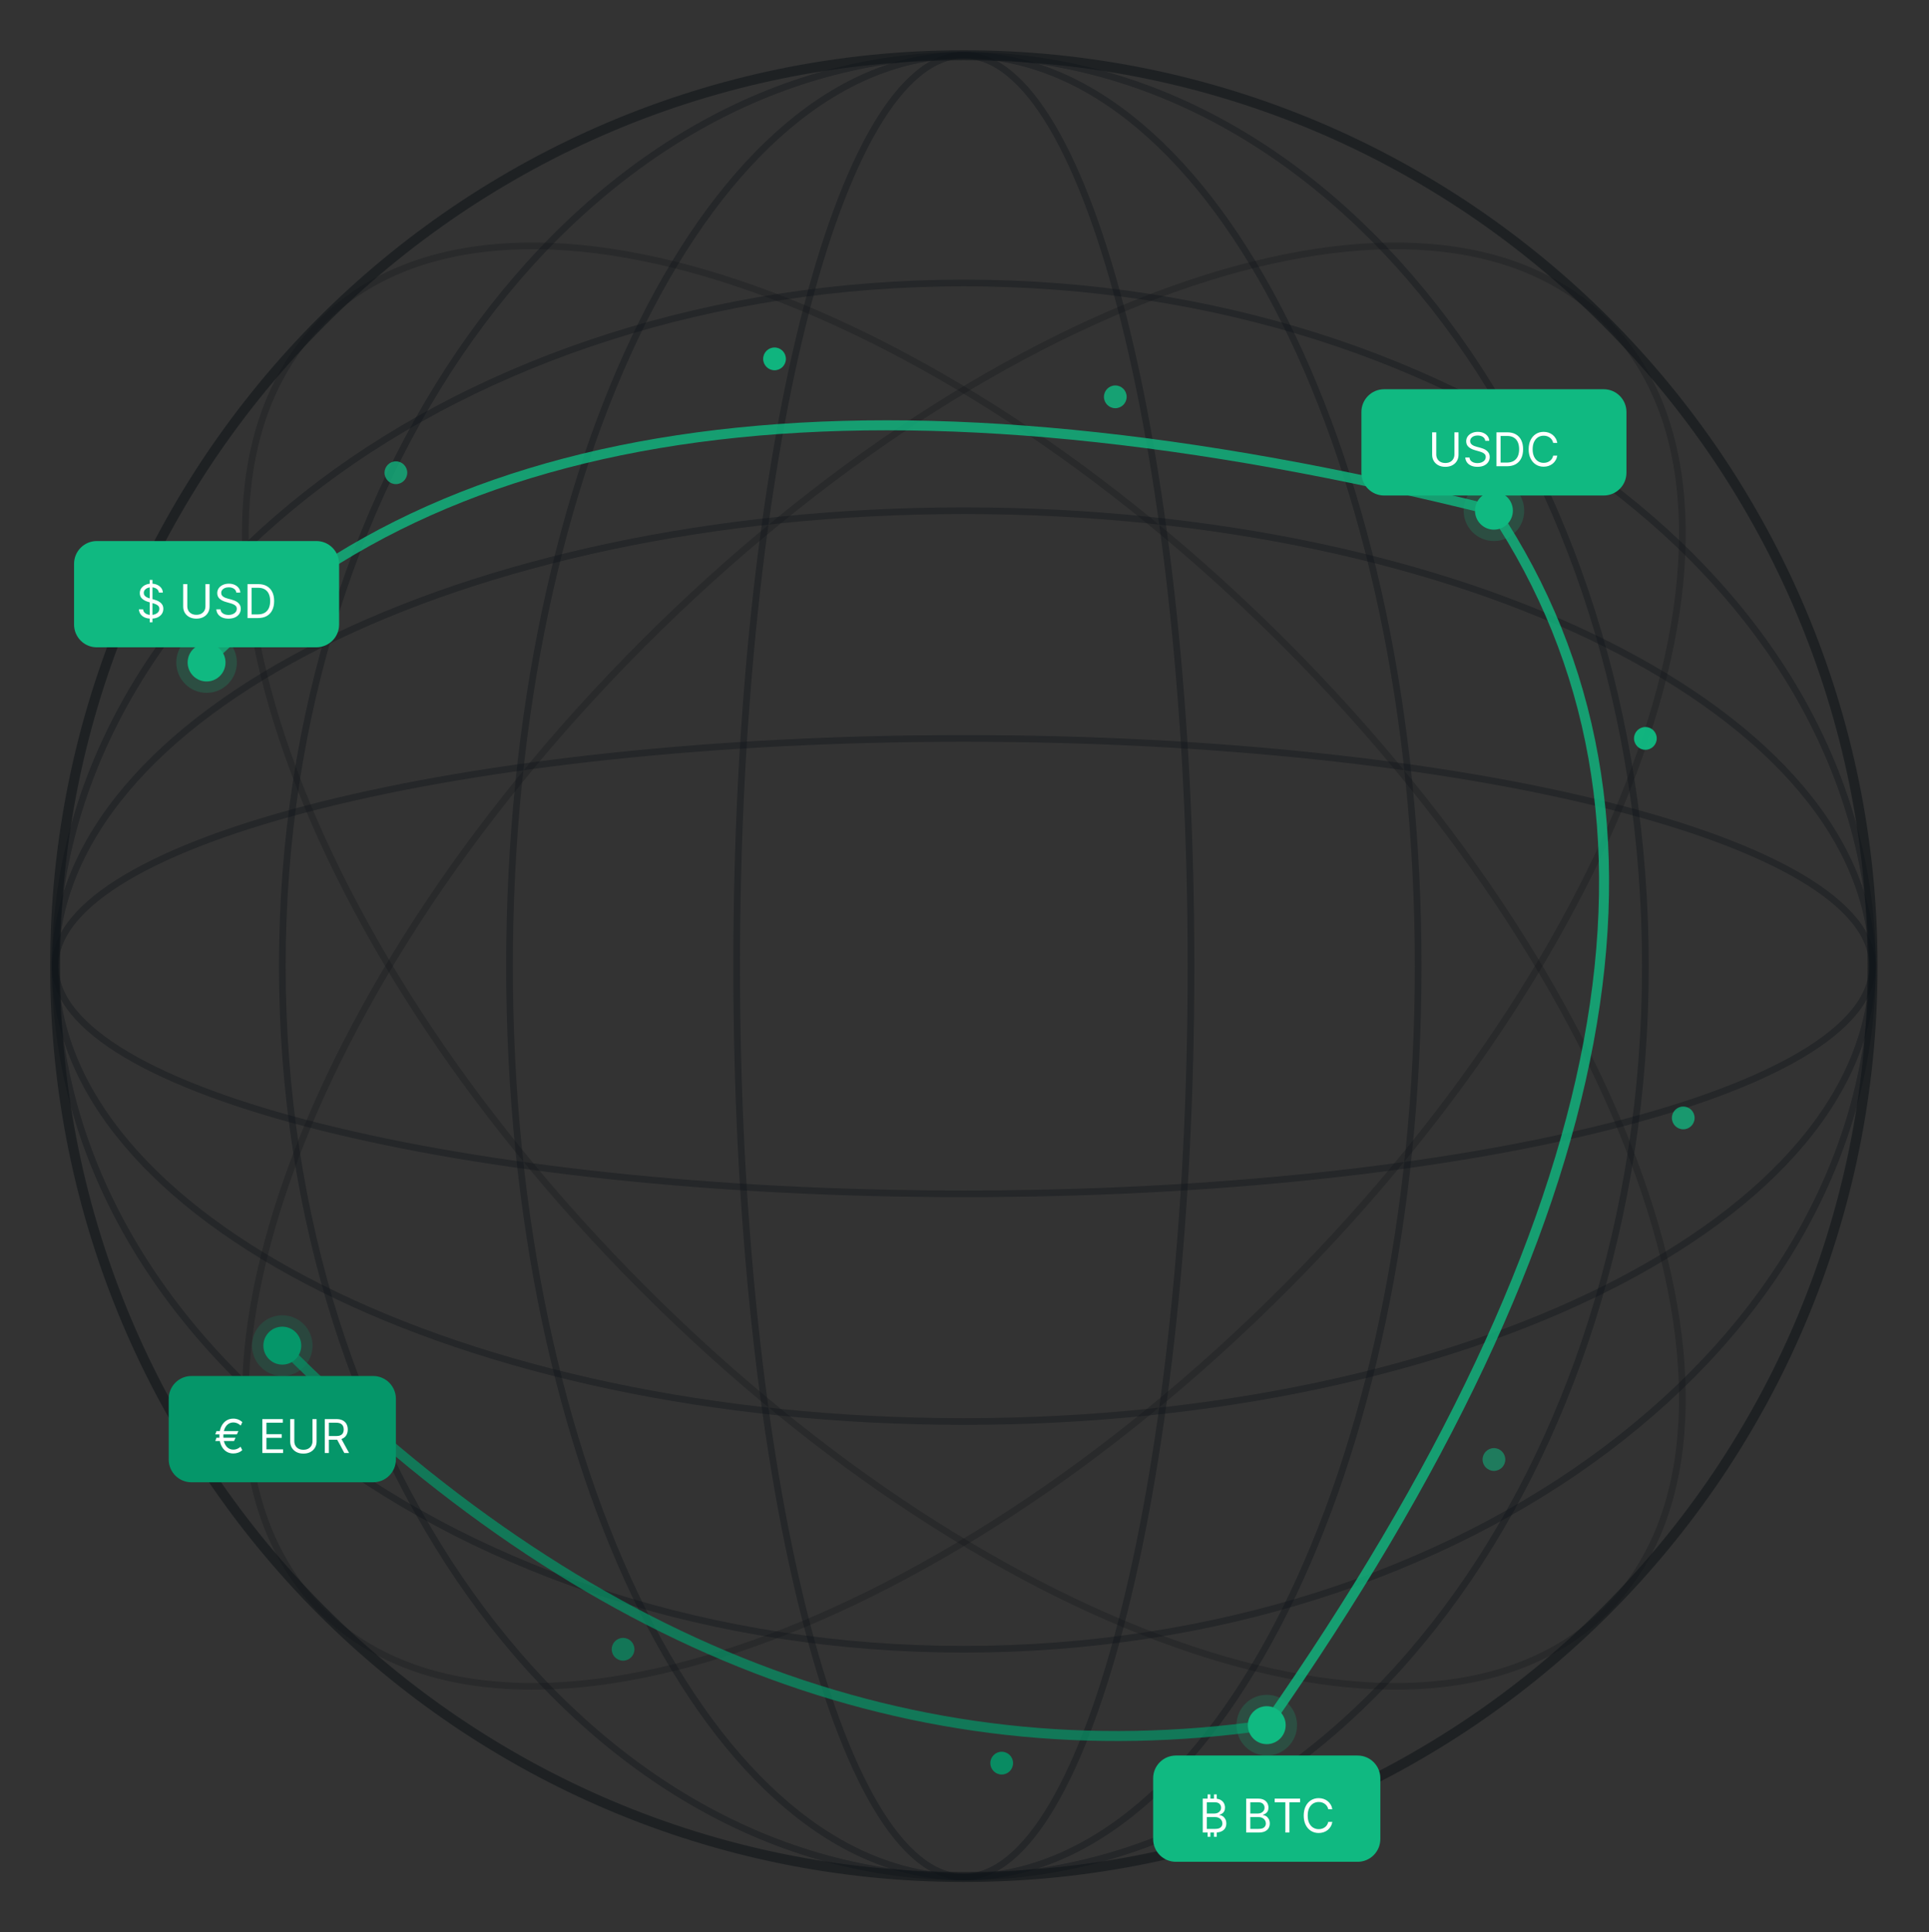 <svg width="579" height="580" viewBox="0 0 579 580" fill="none" xmlns="http://www.w3.org/2000/svg">
<rect x="0" y="0" width="579" height="580" fill="#333333" stroke="none"/>
<path opacity="0.6" d="M289.303 563.414C439.943 563.414 562.06 441.003 562.06 290C562.06 138.997 439.943 16.585 289.303 16.585C138.663 16.585 16.546 138.997 16.546 290C16.546 441.003 138.663 563.414 289.303 563.414Z" stroke="#111619" stroke-width="3"/>
<path opacity="0.4" d="M289.303 426.707C439.943 426.707 562.06 365.501 562.06 290C562.06 214.499 439.943 153.293 289.303 153.293C138.663 153.293 16.546 214.499 16.546 290C16.546 365.501 138.663 426.707 289.303 426.707Z" stroke="#111619" stroke-width="2"/>
<path opacity="0.4" d="M289.303 495.061C439.943 495.061 562.06 403.252 562.06 290C562.06 176.748 439.943 84.939 289.303 84.939C138.663 84.939 16.546 176.748 16.546 290C16.546 403.252 138.663 495.061 289.303 495.061Z" stroke="#111619" stroke-width="2"/>
<path opacity="0.4" d="M289.303 358.354C439.943 358.354 562.06 327.751 562.06 290C562.06 252.249 439.943 221.646 289.303 221.646C138.663 221.646 16.546 252.249 16.546 290C16.546 327.751 138.663 358.354 289.303 358.354Z" stroke="#111619" stroke-width="2"/>
<path opacity="0.4" d="M289.302 563.414C364.622 563.414 425.681 441.003 425.681 290C425.681 138.997 364.622 16.585 289.302 16.585C213.983 16.585 152.924 138.997 152.924 290C152.924 441.003 213.983 563.414 289.302 563.414Z" stroke="#111619" stroke-width="2"/>
<path opacity="0.4" d="M289.304 563.414C402.284 563.414 493.872 441.003 493.872 290C493.872 138.997 402.284 16.585 289.304 16.585C176.324 16.585 84.736 138.997 84.736 290C84.736 441.003 176.324 563.414 289.304 563.414Z" stroke="#111619" stroke-width="2"/>
<path opacity="0.4" d="M289.303 563.414C326.962 563.414 357.492 441.003 357.492 290C357.492 138.997 326.962 16.585 289.303 16.585C251.643 16.585 221.113 138.997 221.113 290C221.113 441.003 251.643 563.414 289.303 563.414Z" stroke="#111619" stroke-width="2"/>
<path opacity="0.3" d="M96.436 483.333C149.695 536.721 279.22 493.442 385.738 386.667C492.257 279.892 535.432 150.054 482.173 96.667C428.913 43.279 299.388 86.558 192.87 193.333C86.352 300.108 43.176 429.946 96.436 483.333Z" stroke="#111619" stroke-width="2"/>
<path opacity="0.3" d="M482.171 483.333C535.43 429.946 492.255 300.109 385.737 193.333C279.219 86.558 149.693 43.279 96.434 96.667C43.175 150.054 86.35 279.892 192.868 386.667C299.387 493.442 428.912 536.721 482.171 483.333Z" stroke="#111619" stroke-width="2"/>
<path opacity="0.8" d="M62.006 198.862C137.772 122.913 266.574 107.724 448.412 153.293" stroke="#10B981" stroke-width="3"/>
<path opacity="0.8" d="M448.412 153.293C509.025 244.431 486.295 365.948 380.223 517.845" stroke="#10B981" stroke-width="3"/>
<path opacity="0.7" d="M380.223 517.846C274.151 533.035 175.655 495.061 84.736 403.923" stroke="#059669" stroke-width="3"/>
<path opacity="0.759" d="M118.829 145.318C120.712 145.318 122.239 143.788 122.239 141.9C122.239 140.013 120.712 138.483 118.829 138.483C116.946 138.483 115.42 140.013 115.42 141.9C115.42 143.788 116.946 145.318 118.829 145.318Z" fill="#10B981"/>
<path opacity="0.969" d="M232.478 111.141C234.361 111.141 235.887 109.611 235.887 107.724C235.887 105.836 234.361 104.306 232.478 104.306C230.595 104.306 229.068 105.836 229.068 107.724C229.068 109.611 230.595 111.141 232.478 111.141Z" fill="#10B981"/>
<path opacity="0.821" d="M334.763 122.534C336.646 122.534 338.172 121.003 338.172 119.116C338.172 117.228 336.646 115.698 334.763 115.698C332.88 115.698 331.354 117.228 331.354 119.116C331.354 121.003 332.88 122.534 334.763 122.534Z" fill="#10B981"/>
<path opacity="0.961" d="M493.87 225.064C495.753 225.064 497.28 223.534 497.28 221.646C497.28 219.759 495.753 218.229 493.87 218.229C491.987 218.229 490.461 219.759 490.461 221.646C490.461 223.534 491.987 225.064 493.87 225.064Z" fill="#10B981"/>
<path opacity="0.751" d="M505.238 338.987C507.121 338.987 508.647 337.457 508.647 335.569C508.647 333.682 507.121 332.152 505.238 332.152C503.355 332.152 501.828 333.682 501.828 335.569C501.828 337.457 503.355 338.987 505.238 338.987Z" fill="#10B981"/>
<path opacity="0.541" d="M448.411 441.517C450.294 441.517 451.821 439.987 451.821 438.1C451.821 436.212 450.294 434.682 448.411 434.682C446.528 434.682 445.002 436.212 445.002 438.1C445.002 439.987 446.528 441.517 448.411 441.517Z" fill="#10B981"/>
<path opacity="0.891" d="M300.667 532.655C302.55 532.655 304.077 531.125 304.077 529.238C304.077 527.35 302.55 525.82 300.667 525.82C298.784 525.82 297.258 527.35 297.258 529.238C297.258 531.125 298.784 532.655 300.667 532.655Z" fill="#059669"/>
<path opacity="0.681" d="M187.019 498.479C188.902 498.479 190.428 496.949 190.428 495.061C190.428 493.174 188.902 491.644 187.019 491.644C185.136 491.644 183.609 493.174 183.609 495.061C183.609 496.949 185.136 498.479 187.019 498.479Z" fill="#059669"/>
<path opacity="0.2" d="M62.004 207.976C67.025 207.976 71.096 203.895 71.096 198.862C71.096 193.828 67.025 189.748 62.004 189.748C56.983 189.748 52.912 193.828 52.912 198.862C52.912 203.895 56.983 207.976 62.004 207.976Z" fill="#10B981"/>
<path d="M62.005 204.558C65.143 204.558 67.687 202.008 67.687 198.862C67.687 195.716 65.143 193.166 62.005 193.166C58.866 193.166 56.322 195.716 56.322 198.862C56.322 202.008 58.866 204.558 62.005 204.558Z" fill="#10B981"/>
<path opacity="0.2" d="M448.41 162.407C453.432 162.407 457.502 158.326 457.502 153.293C457.502 148.259 453.432 144.179 448.41 144.179C443.389 144.179 439.318 148.259 439.318 153.293C439.318 158.326 443.389 162.407 448.41 162.407Z" fill="#10B981"/>
<path d="M448.411 158.989C451.549 158.989 454.093 156.439 454.093 153.293C454.093 150.147 451.549 147.597 448.411 147.597C445.273 147.597 442.729 150.147 442.729 153.293C442.729 156.439 445.273 158.989 448.411 158.989Z" fill="#10B981"/>
<path opacity="0.2" d="M380.223 526.959C385.244 526.959 389.315 522.879 389.315 517.845C389.315 512.812 385.244 508.731 380.223 508.731C375.201 508.731 371.131 512.812 371.131 517.845C371.131 522.879 375.201 526.959 380.223 526.959Z" fill="#10B981"/>
<path d="M380.222 523.542C383.36 523.542 385.904 520.991 385.904 517.846C385.904 514.7 383.36 512.149 380.222 512.149C377.083 512.149 374.539 514.7 374.539 517.846C374.539 520.991 377.083 523.542 380.222 523.542Z" fill="#10B981"/>
<path opacity="0.2" d="M84.734 413.036C89.756 413.036 93.826 408.956 93.826 403.923C93.826 398.889 89.756 394.809 84.734 394.809C79.713 394.809 75.643 398.889 75.643 403.923C75.643 408.956 79.713 413.036 84.734 413.036Z" fill="#059669"/>
<path d="M84.735 409.619C87.874 409.619 90.418 407.069 90.418 403.923C90.418 400.777 87.874 398.227 84.735 398.227C81.597 398.227 79.053 400.777 79.053 403.923C79.053 407.069 81.597 409.619 84.735 409.619Z" fill="#059669"/>
<path d="M94.964 162.406H29.047C25.282 162.406 22.229 165.466 22.229 169.241V187.469C22.229 191.244 25.282 194.304 29.047 194.304H94.964C98.73 194.304 101.783 191.244 101.783 187.469V169.241C101.783 165.466 98.73 162.406 94.964 162.406Z" fill="#10B981"/>
<path d="M44.946 186.793V174.065H45.762V186.793H44.946ZM47.691 177.884C47.631 177.38 47.389 176.989 46.965 176.71C46.541 176.432 46.02 176.293 45.404 176.293C44.953 176.293 44.559 176.366 44.221 176.511C43.886 176.657 43.624 176.858 43.435 177.113C43.249 177.368 43.157 177.658 43.157 177.983C43.157 178.255 43.221 178.489 43.35 178.684C43.483 178.876 43.652 179.037 43.858 179.166C44.063 179.292 44.279 179.397 44.504 179.48C44.729 179.559 44.937 179.624 45.125 179.673L46.16 179.952C46.425 180.021 46.72 180.118 47.044 180.24C47.373 180.363 47.686 180.53 47.984 180.742C48.286 180.951 48.534 181.22 48.73 181.548C48.925 181.876 49.023 182.279 49.023 182.756C49.023 183.306 48.879 183.803 48.591 184.247C48.306 184.691 47.888 185.044 47.338 185.306C46.791 185.568 46.126 185.699 45.344 185.699C44.615 185.699 43.984 185.581 43.45 185.346C42.92 185.111 42.502 184.783 42.197 184.362C41.895 183.941 41.725 183.452 41.685 182.895H42.958C42.991 183.279 43.12 183.598 43.346 183.85C43.574 184.098 43.863 184.284 44.211 184.406C44.562 184.526 44.94 184.585 45.344 184.585C45.815 184.585 46.237 184.509 46.612 184.357C46.986 184.201 47.283 183.985 47.502 183.71C47.721 183.432 47.83 183.107 47.83 182.736C47.83 182.398 47.736 182.123 47.547 181.911C47.358 181.699 47.109 181.526 46.801 181.394C46.493 181.261 46.16 181.145 45.801 181.046L44.549 180.688C43.753 180.459 43.123 180.132 42.66 179.708C42.195 179.284 41.963 178.729 41.963 178.043C41.963 177.473 42.118 176.976 42.426 176.551C42.737 176.124 43.155 175.792 43.679 175.557C44.206 175.318 44.794 175.199 45.444 175.199C46.1 175.199 46.683 175.317 47.194 175.552C47.704 175.784 48.108 176.102 48.407 176.507C48.708 176.911 48.867 177.37 48.884 177.884H47.691ZM61.67 175.338H62.903V182.08C62.903 182.776 62.739 183.397 62.41 183.944C62.086 184.488 61.627 184.917 61.033 185.232C60.44 185.543 59.744 185.699 58.945 185.699C58.146 185.699 57.45 185.543 56.857 185.232C56.264 184.917 55.803 184.488 55.475 183.944C55.15 183.397 54.988 182.776 54.988 182.08V175.338H56.221V181.98C56.221 182.477 56.33 182.92 56.549 183.308C56.768 183.692 57.079 183.995 57.483 184.217C57.891 184.436 58.378 184.546 58.945 184.546C59.512 184.546 59.999 184.436 60.407 184.217C60.815 183.995 61.126 183.692 61.342 183.308C61.56 182.92 61.67 182.477 61.67 181.98V175.338ZM70.933 177.884C70.873 177.38 70.631 176.989 70.207 176.71C69.783 176.432 69.262 176.293 68.646 176.293C68.195 176.293 67.801 176.366 67.463 176.511C67.128 176.657 66.866 176.858 66.677 177.113C66.492 177.368 66.399 177.658 66.399 177.983C66.399 178.255 66.463 178.489 66.593 178.684C66.725 178.876 66.894 179.037 67.1 179.166C67.305 179.292 67.521 179.397 67.746 179.48C67.972 179.559 68.179 179.624 68.368 179.673L69.402 179.952C69.667 180.021 69.962 180.118 70.287 180.24C70.615 180.363 70.928 180.53 71.226 180.742C71.528 180.951 71.776 181.22 71.972 181.548C72.168 181.876 72.265 182.279 72.265 182.756C72.265 183.306 72.121 183.803 71.833 184.247C71.548 184.691 71.13 185.044 70.58 185.306C70.033 185.568 69.368 185.699 68.586 185.699C67.857 185.699 67.226 185.581 66.692 185.346C66.162 185.111 65.744 184.783 65.439 184.362C65.138 183.941 64.967 183.452 64.927 182.895H66.2C66.233 183.279 66.362 183.598 66.588 183.85C66.816 184.098 67.105 184.284 67.453 184.406C67.804 184.526 68.182 184.585 68.586 184.585C69.057 184.585 69.48 184.509 69.854 184.357C70.229 184.201 70.525 183.985 70.744 183.71C70.963 183.432 71.072 183.107 71.072 182.736C71.072 182.398 70.978 182.123 70.789 181.911C70.6 181.699 70.351 181.526 70.043 181.394C69.735 181.261 69.402 181.145 69.044 181.046L67.791 180.688C66.995 180.459 66.366 180.132 65.902 179.708C65.438 179.284 65.206 178.729 65.206 178.043C65.206 177.473 65.36 176.976 65.668 176.551C65.98 176.124 66.397 175.792 66.921 175.557C67.448 175.318 68.036 175.199 68.686 175.199C69.342 175.199 69.925 175.317 70.436 175.552C70.946 175.784 71.35 176.102 71.649 176.507C71.95 176.911 72.109 177.37 72.126 177.884H70.933ZM77.434 185.52H74.293V175.338H77.574C78.561 175.338 79.407 175.542 80.109 175.95C80.812 176.354 81.35 176.936 81.725 177.695C82.1 178.45 82.287 179.355 82.287 180.409C82.287 181.47 82.098 182.383 81.72 183.149C81.342 183.911 80.792 184.498 80.069 184.909C79.347 185.316 78.469 185.52 77.434 185.52ZM75.525 184.426H77.355C78.197 184.426 78.894 184.264 79.448 183.939C80.001 183.614 80.414 183.152 80.686 182.552C80.958 181.952 81.094 181.238 81.094 180.409C81.094 179.587 80.959 178.88 80.691 178.286C80.422 177.69 80.021 177.232 79.488 176.914C78.954 176.593 78.29 176.432 77.494 176.432H75.525V184.426Z" fill="white"/>
<path d="M481.368 116.838H415.452C411.686 116.838 408.633 119.898 408.633 123.673V141.901C408.633 145.676 411.686 148.736 415.452 148.736H481.368C485.134 148.736 488.187 145.676 488.187 141.901V123.673C488.187 119.898 485.134 116.838 481.368 116.838Z" fill="#10B981"/>
<path d="M436.55 129.769H437.783V136.511C437.783 137.207 437.619 137.828 437.291 138.375C436.966 138.919 436.507 139.348 435.913 139.663C435.32 139.974 434.624 140.13 433.825 140.13C433.027 140.13 432.331 139.974 431.737 139.663C431.144 139.348 430.683 138.919 430.355 138.375C430.03 137.828 429.868 137.207 429.868 136.511V129.769H431.101V136.411C431.101 136.909 431.21 137.351 431.429 137.739C431.648 138.123 431.959 138.427 432.364 138.649C432.771 138.867 433.259 138.977 433.825 138.977C434.392 138.977 434.879 138.867 435.287 138.649C435.695 138.427 436.006 138.123 436.222 137.739C436.44 137.351 436.55 136.909 436.55 136.411V129.769ZM445.813 132.315C445.753 131.811 445.512 131.42 445.087 131.142C444.663 130.863 444.143 130.724 443.526 130.724C443.075 130.724 442.681 130.797 442.343 130.943C442.008 131.088 441.746 131.289 441.557 131.544C441.372 131.799 441.279 132.089 441.279 132.414C441.279 132.686 441.344 132.92 441.473 133.115C441.606 133.307 441.775 133.468 441.98 133.597C442.186 133.723 442.401 133.828 442.626 133.911C442.852 133.99 443.059 134.055 443.248 134.105L444.282 134.383C444.547 134.453 444.842 134.549 445.167 134.671C445.495 134.794 445.808 134.961 446.106 135.173C446.408 135.382 446.657 135.651 446.852 135.979C447.048 136.307 447.146 136.71 447.146 137.187C447.146 137.737 447.001 138.234 446.713 138.678C446.428 139.123 446.01 139.476 445.46 139.737C444.913 139.999 444.249 140.13 443.467 140.13C442.737 140.13 442.106 140.012 441.572 139.777C441.042 139.542 440.624 139.214 440.32 138.793C440.018 138.372 439.847 137.883 439.807 137.326H441.08C441.113 137.711 441.243 138.029 441.468 138.281C441.697 138.529 441.985 138.715 442.333 138.838C442.684 138.957 443.062 139.017 443.467 139.017C443.937 139.017 444.36 138.94 444.734 138.788C445.109 138.632 445.405 138.417 445.624 138.142C445.843 137.863 445.952 137.538 445.952 137.167C445.952 136.829 445.858 136.554 445.669 136.342C445.48 136.13 445.231 135.957 444.923 135.825C444.615 135.692 444.282 135.576 443.924 135.477L442.671 135.119C441.876 134.89 441.246 134.564 440.782 134.139C440.318 133.715 440.086 133.16 440.086 132.474C440.086 131.904 440.24 131.407 440.548 130.982C440.86 130.555 441.277 130.223 441.801 129.988C442.328 129.749 442.916 129.63 443.566 129.63C444.222 129.63 444.806 129.748 445.316 129.983C445.826 130.215 446.231 130.533 446.529 130.938C446.831 131.342 446.99 131.801 447.006 132.315H445.813ZM452.315 139.951H449.173V129.769H452.454C453.442 129.769 454.287 129.973 454.989 130.381C455.692 130.785 456.231 131.367 456.605 132.126C456.98 132.882 457.167 133.786 457.167 134.84C457.167 135.901 456.978 136.814 456.6 137.58C456.222 138.342 455.672 138.929 454.95 139.34C454.227 139.747 453.349 139.951 452.315 139.951ZM450.406 138.857H452.235C453.077 138.857 453.775 138.695 454.328 138.37C454.882 138.045 455.294 137.583 455.566 136.983C455.838 136.383 455.974 135.669 455.974 134.84C455.974 134.018 455.84 133.311 455.571 132.718C455.303 132.121 454.902 131.664 454.368 131.345C453.834 131.024 453.17 130.863 452.374 130.863H450.406V138.857ZM467.428 132.951H466.195C466.122 132.597 465.995 132.285 465.813 132.017C465.634 131.748 465.415 131.523 465.156 131.34C464.901 131.155 464.618 131.016 464.306 130.923C463.995 130.83 463.67 130.784 463.332 130.784C462.715 130.784 462.157 130.939 461.656 131.251C461.159 131.562 460.763 132.021 460.468 132.628C460.176 133.235 460.031 133.979 460.031 134.86C460.031 135.742 460.176 136.486 460.468 137.093C460.763 137.699 461.159 138.158 461.656 138.47C462.157 138.781 462.715 138.937 463.332 138.937C463.67 138.937 463.995 138.891 464.306 138.798C464.618 138.705 464.901 138.567 465.156 138.385C465.415 138.2 465.634 137.972 465.813 137.704C465.995 137.432 466.122 137.121 466.195 136.769H467.428C467.336 137.29 467.167 137.755 466.921 138.166C466.676 138.577 466.371 138.927 466.006 139.215C465.642 139.5 465.233 139.718 464.779 139.867C464.328 140.016 463.846 140.09 463.332 140.09C462.463 140.09 461.691 139.878 461.015 139.454C460.339 139.03 459.807 138.427 459.419 137.644C459.031 136.862 458.837 135.934 458.837 134.86C458.837 133.786 459.031 132.858 459.419 132.076C459.807 131.294 460.339 130.691 461.015 130.267C461.691 129.842 462.463 129.63 463.332 129.63C463.846 129.63 464.328 129.705 464.779 129.854C465.233 130.003 465.642 130.222 466.006 130.51C466.371 130.795 466.676 131.143 466.921 131.554C467.167 131.962 467.336 132.427 467.428 132.951Z" fill="white"/>
<path d="M407.497 526.959H352.946C349.18 526.959 346.127 530.019 346.127 533.794V552.022C346.127 555.797 349.18 558.857 352.946 558.857H407.497C411.263 558.857 414.316 555.797 414.316 552.022V533.794C414.316 530.019 411.263 526.959 407.497 526.959Z" fill="#10B981"/>
<path d="M362.48 540.408V538.618H363.295V540.408H362.48ZM364.389 540.408V538.618H365.205V540.408H364.389ZM362.48 551.345V549.556H363.295V551.345H362.48ZM364.389 551.345V549.556H365.205V551.345H364.389ZM361.009 550.073V539.891H364.568C365.277 539.891 365.862 540.014 366.323 540.259C366.784 540.501 367.127 540.827 367.352 541.238C367.578 541.646 367.69 542.098 367.69 542.595C367.69 543.033 367.612 543.394 367.457 543.679C367.304 543.964 367.102 544.19 366.85 544.355C366.602 544.521 366.331 544.644 366.04 544.723V544.823C366.351 544.843 366.665 544.952 366.979 545.151C367.294 545.35 367.558 545.635 367.77 546.006C367.982 546.377 368.088 546.831 368.088 547.368C368.088 547.879 367.972 548.338 367.74 548.745C367.508 549.153 367.142 549.476 366.641 549.715C366.141 549.953 365.49 550.073 364.687 550.073H361.009ZM362.241 548.979H364.687C365.493 548.979 366.065 548.823 366.403 548.512C366.744 548.197 366.915 547.816 366.915 547.368C366.915 547.024 366.827 546.705 366.651 546.414C366.476 546.119 366.225 545.883 365.901 545.708C365.576 545.529 365.191 545.439 364.747 545.439H362.241V548.979ZM362.241 544.365H364.528C364.9 544.365 365.234 544.292 365.533 544.147C365.834 544.001 366.073 543.795 366.249 543.53C366.428 543.265 366.517 542.953 366.517 542.595C366.517 542.148 366.361 541.769 366.05 541.457C365.738 541.142 365.244 540.985 364.568 540.985H362.241V544.365ZM374.051 550.073V539.891H377.611C378.32 539.891 378.905 540.014 379.366 540.259C379.827 540.501 380.17 540.827 380.395 541.238C380.621 541.646 380.733 542.098 380.733 542.595C380.733 543.033 380.655 543.394 380.5 543.679C380.347 543.964 380.145 544.19 379.893 544.355C379.645 544.521 379.374 544.644 379.083 544.723V544.823C379.394 544.843 379.707 544.952 380.022 545.151C380.337 545.35 380.601 545.635 380.813 546.006C381.025 546.377 381.131 546.831 381.131 547.368C381.131 547.879 381.015 548.338 380.783 548.745C380.551 549.153 380.185 549.476 379.684 549.715C379.184 549.953 378.533 550.073 377.73 550.073H374.051ZM375.284 548.979H377.73C378.536 548.979 379.108 548.823 379.446 548.512C379.787 548.197 379.958 547.816 379.958 547.368C379.958 547.024 379.87 546.705 379.694 546.414C379.519 546.119 379.268 545.883 378.944 545.708C378.619 545.529 378.234 545.439 377.79 545.439H375.284V548.979ZM375.284 544.365H377.571C377.943 544.365 378.277 544.292 378.576 544.147C378.877 544.001 379.116 543.795 379.292 543.53C379.471 543.265 379.56 542.953 379.56 542.595C379.56 542.148 379.404 541.769 379.093 541.457C378.781 541.142 378.287 540.985 377.611 540.985H375.284V544.365ZM382.6 540.985V539.891H390.236V540.985H387.035V550.073H385.802V540.985H382.6ZM399.909 543.073H398.676C398.603 542.718 398.475 542.407 398.293 542.138C398.114 541.87 397.895 541.644 397.637 541.462C397.381 541.276 397.098 541.137 396.787 541.044C396.475 540.952 396.15 540.905 395.812 540.905C395.196 540.905 394.637 541.061 394.137 541.372C393.64 541.684 393.243 542.143 392.948 542.75C392.657 543.356 392.511 544.1 392.511 544.982C392.511 545.863 392.657 546.608 392.948 547.214C393.243 547.821 393.64 548.28 394.137 548.591C394.637 548.903 395.196 549.059 395.812 549.059C396.15 549.059 396.475 549.012 396.787 548.919C397.098 548.827 397.381 548.689 397.637 548.507C397.895 548.321 398.114 548.094 398.293 547.826C398.475 547.554 398.603 547.242 398.676 546.891H399.909C399.816 547.411 399.647 547.877 399.402 548.288C399.156 548.699 398.851 549.049 398.487 549.337C398.122 549.622 397.713 549.839 397.259 549.988C396.808 550.137 396.326 550.212 395.812 550.212C394.944 550.212 394.172 550 393.495 549.576C392.819 549.151 392.287 548.548 391.899 547.766C391.512 546.984 391.318 546.056 391.318 544.982C391.318 543.908 391.512 542.98 391.899 542.198C392.287 541.416 392.819 540.812 393.495 540.388C394.172 539.964 394.944 539.752 395.812 539.752C396.326 539.752 396.808 539.826 397.259 539.975C397.713 540.125 398.122 540.343 398.487 540.632C398.851 540.917 399.156 541.265 399.402 541.676C399.647 542.083 399.816 542.549 399.909 543.073Z" fill="white"/>
<path d="M112.011 413.037H57.46C53.694 413.037 50.641 416.097 50.641 419.872V438.1C50.641 441.875 53.694 444.935 57.46 444.935H112.011C115.777 444.935 118.83 441.875 118.83 438.1V419.872C118.83 416.097 115.777 413.037 112.011 413.037Z" fill="#059669"/>
<path d="M71.558 429.568L71.101 430.562H64.618L64.976 429.568H71.558ZM70.703 431.557L70.246 432.551H64.618L64.976 431.557H70.703ZM72.731 426.883L72.254 427.917C72.042 427.725 71.818 427.559 71.583 427.42C71.348 427.281 71.101 427.173 70.842 427.097C70.584 427.021 70.312 426.983 70.027 426.983C69.463 426.983 68.956 427.139 68.506 427.45C68.055 427.762 67.699 428.221 67.437 428.827C67.175 429.434 67.044 430.178 67.044 431.059C67.044 431.941 67.175 432.685 67.437 433.292C67.699 433.898 68.055 434.357 68.506 434.669C68.956 434.98 69.463 435.136 70.027 435.136C70.319 435.136 70.594 435.098 70.852 435.022C71.114 434.946 71.358 434.841 71.583 434.709C71.812 434.576 72.022 434.427 72.215 434.261L72.712 435.295C72.364 435.623 71.956 435.872 71.489 436.041C71.021 436.207 70.534 436.29 70.027 436.29C69.212 436.29 68.489 436.077 67.859 435.653C67.233 435.229 66.741 434.626 66.383 433.844C66.028 433.061 65.851 432.133 65.851 431.059C65.851 429.986 66.028 429.058 66.383 428.275C66.741 427.493 67.233 426.89 67.859 426.466C68.489 426.041 69.212 425.829 70.027 425.829C70.554 425.829 71.046 425.921 71.504 426.103C71.964 426.285 72.374 426.545 72.731 426.883ZM78.741 436.15V425.969H84.886V427.062H79.974V430.503H84.568V431.596H79.974V435.057H84.965V436.15H78.741ZM93.79 425.969H95.023V432.71C95.023 433.406 94.859 434.028 94.531 434.574C94.206 435.118 93.747 435.547 93.154 435.862C92.56 436.174 91.864 436.329 91.066 436.329C90.267 436.329 89.571 436.174 88.977 435.862C88.384 435.547 87.924 435.118 87.595 434.574C87.27 434.028 87.108 433.406 87.108 432.71V425.969H88.341V432.611C88.341 433.108 88.45 433.55 88.669 433.938C88.888 434.323 89.2 434.626 89.604 434.848C90.011 435.067 90.499 435.176 91.066 435.176C91.632 435.176 92.12 435.067 92.527 434.848C92.935 434.626 93.246 434.323 93.462 433.938C93.681 433.55 93.79 433.108 93.79 432.611V425.969ZM97.485 436.15V425.969H100.925C101.721 425.969 102.374 426.104 102.884 426.376C103.395 426.645 103.772 427.014 104.018 427.485C104.263 427.956 104.386 428.491 104.386 429.091C104.386 429.691 104.263 430.223 104.018 430.687C103.772 431.151 103.396 431.515 102.889 431.78C102.382 432.042 101.734 432.173 100.945 432.173H98.161V431.059H100.906C101.449 431.059 101.887 430.98 102.218 430.821C102.553 430.662 102.795 430.436 102.944 430.145C103.096 429.85 103.173 429.498 103.173 429.091C103.173 428.683 103.096 428.327 102.944 428.022C102.791 427.717 102.548 427.482 102.213 427.316C101.878 427.147 101.436 427.062 100.886 427.062H98.718V436.15H97.485ZM102.278 431.577L104.783 436.15H103.352L100.886 431.577H102.278Z" fill="white"/>
</svg>
